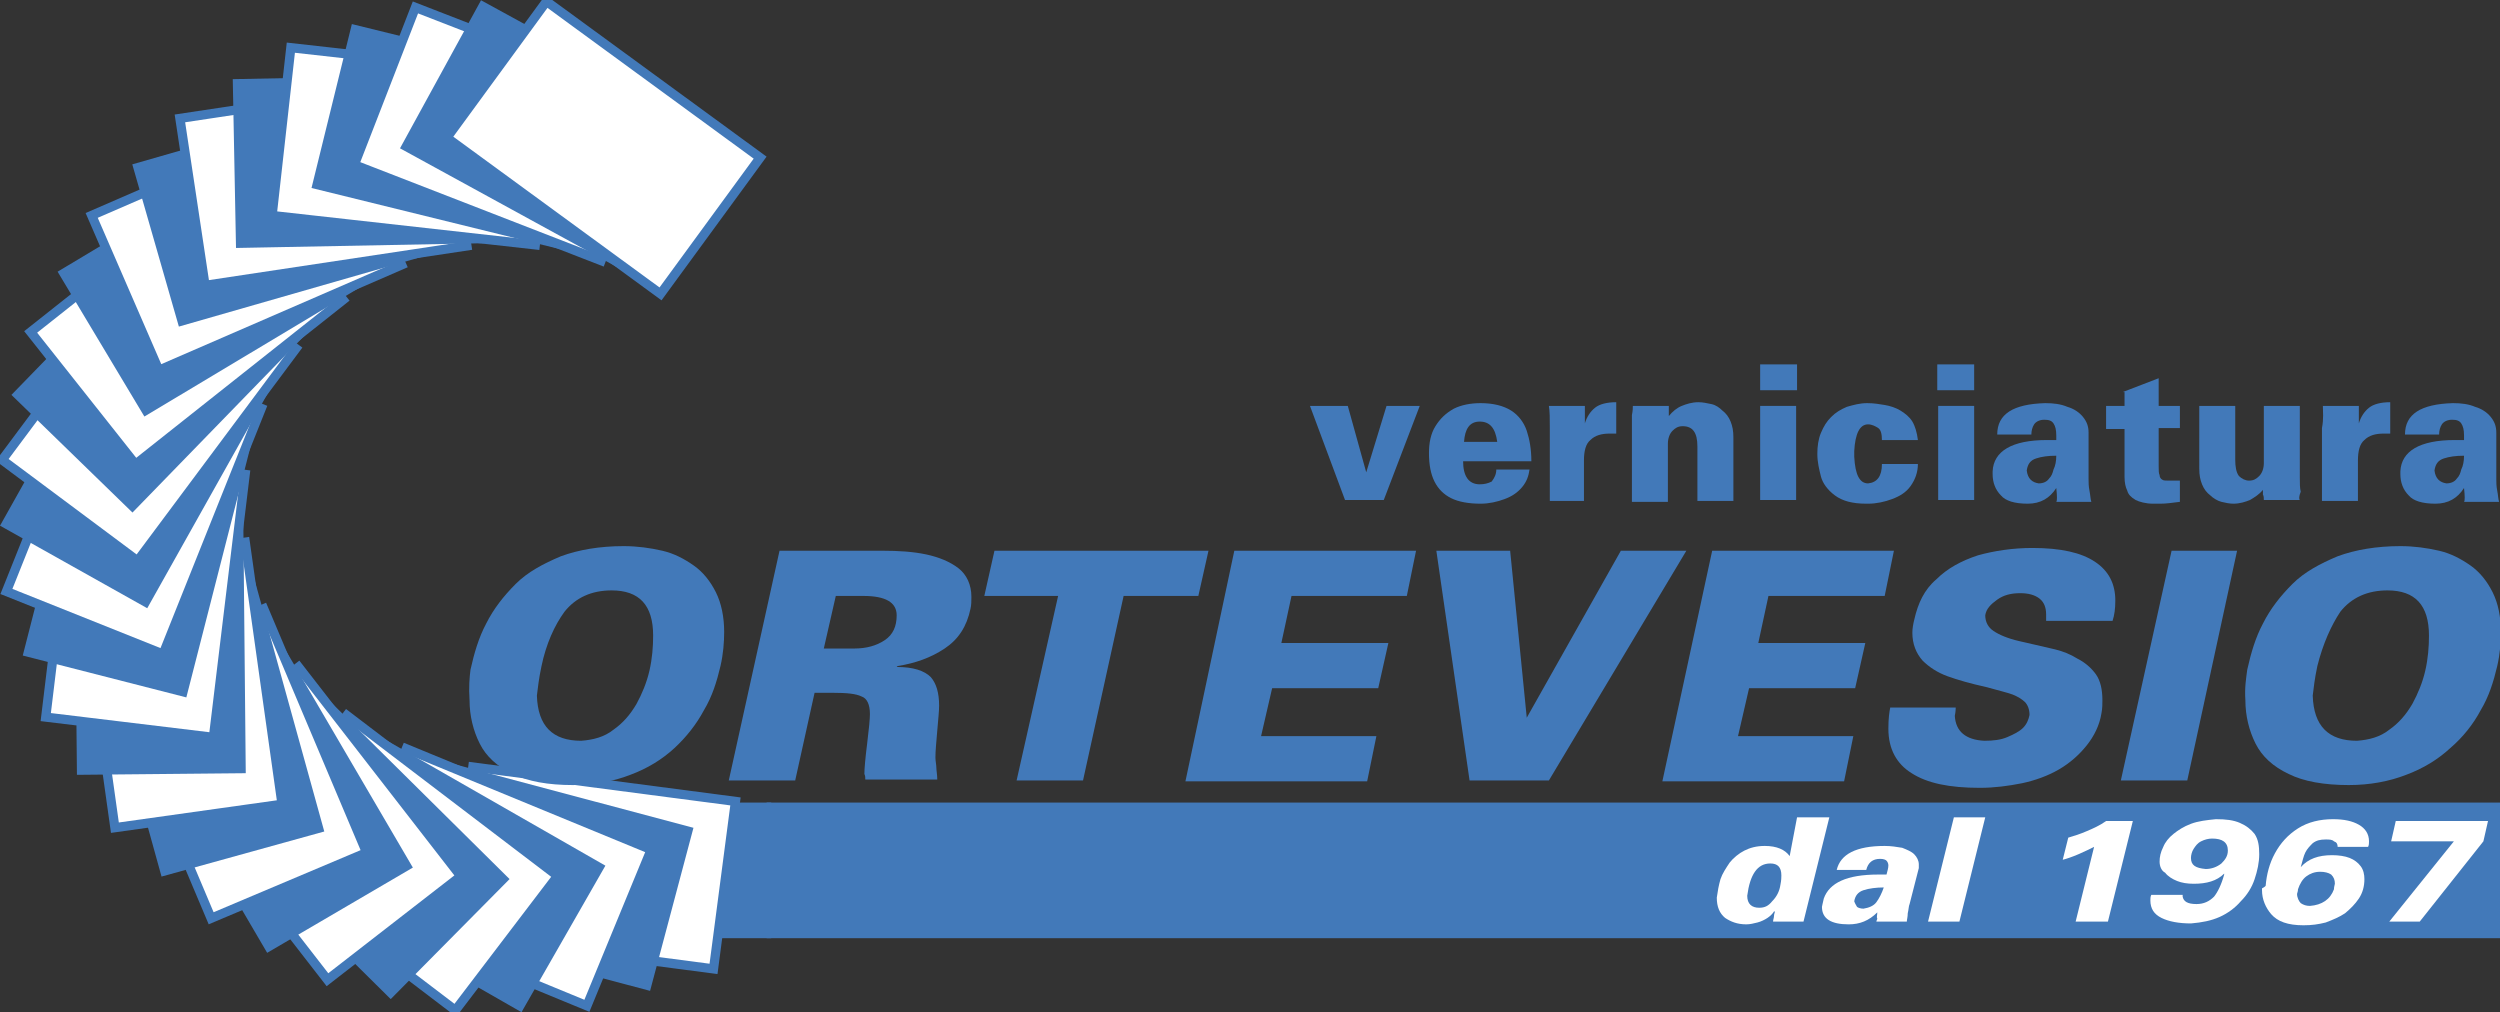 <?xml version="1.0" encoding="utf-8"?>
<!-- Generator: Adobe Illustrator 22.0.1, SVG Export Plug-In . SVG Version: 6.00 Build 0)  -->
<svg version="1.1" id="Livello_1" xmlns="http://www.w3.org/2000/svg" xmlns:xlink="http://www.w3.org/1999/xlink" x="0px" y="0px"
	 viewBox="0 0 271 109.7" style="enable-background:new 0 0 271 109.7;" xml:space="preserve">
<rect x="0" y="0" width="271" height="109.7" fill="#333333" stroke="none"/>
<style type="text/css">
	.st0{fill:#4279B9;}
	.st1{fill:#FFFFFF;stroke:#4279B9;}
	.st2{fill:#FFFFFF;}
</style>
<g>
	<g>
		<rect x="83.1" y="87" class="st0" width="187.9" height="14.7"/>
		<rect x="54.9" y="87" class="st0" width="28.7" height="14.7"/>
	</g>
	
		<rect x="55" y="79.7" transform="matrix(0.13 -0.992 0.992 0.13 -37.337 145.496)" class="st1" width="18.3" height="28.7"/>
	
		<rect x="49.9" y="80.5" transform="matrix(0.257 -0.966 0.966 0.257 -47.843 127.55)" class="st0" width="18.3" height="28.7"/>
	
		<rect x="44.7" y="80.7" transform="matrix(0.381 -0.925 0.925 0.381 -54.607 108.695)" class="st1" width="18.3" height="28.7"/>
	
		<rect x="39.4" y="80.3" transform="matrix(0.497 -0.868 0.868 0.497 -57.664 89.748)" class="st0" width="18.3" height="28.7"/>
	
		<rect x="34.3" y="79.1" transform="matrix(0.606 -0.796 0.796 0.606 -57.236 71.493)" class="st1" width="18.3" height="28.7"/>
	
		<rect x="29.4" y="77.3" transform="matrix(0.704 -0.711 0.711 0.704 -53.71 54.583)" class="st0" width="18.3" height="28.7"/>
	
		<rect x="24.8" y="74.9" transform="matrix(0.79 -0.613 0.613 0.79 -47.602 39.56)" class="st1" width="18.3" height="28.7"/>
	
		<rect x="20.5" y="71.9" transform="matrix(0.863 -0.505 0.505 0.863 -39.534 26.822)" class="st0" width="18.3" height="28.7"/>
	
		<rect x="16.6" y="68.4" transform="matrix(0.921 -0.389 0.389 0.921 -30.172 16.57)" class="st1" width="18.3" height="28.7"/>
	
		<rect x="13.3" y="64.4" transform="matrix(0.964 -0.267 0.267 0.964 -20.168 8.823)" class="st0" width="18.3" height="28.7"/>
	
		<rect x="10.4" y="59.9" transform="matrix(0.99 -0.139 0.139 0.99 -10.156 3.453)" class="st1" width="18.3" height="28.7"/>
	
		<rect x="8.2" y="55.2" transform="matrix(1 -9.673967e-03 9.673967e-03 1 -0.672 0.171)" class="st0" width="18.3" height="28.7"/>
	
		<rect x="1.4" y="55.4" transform="matrix(0.12 -0.993 0.993 0.12 -50.221 72.475)" class="st1" width="28.7" height="18.3"/>
	
		<rect x="0.5" y="50.3" transform="matrix(0.248 -0.969 0.969 0.248 -46.398 59.07)" class="st0" width="28.7" height="18.3"/>
	<rect x="0.2" y="45" transform="matrix(0.371 -0.928 0.928 0.371 -41.14 47.605)" class="st1" width="28.7" height="18.3"/>
	
		<rect x="0.7" y="39.8" transform="matrix(0.489 -0.872 0.872 0.489 -35.045 38.132)" class="st0" width="28.7" height="18.3"/>
	
		<rect x="1.8" y="34.7" transform="matrix(0.598 -0.802 0.802 0.598 -28.67 30.55)" class="st1" width="28.7" height="18.3"/>
	
		<rect x="3.5" y="29.7" transform="matrix(0.697 -0.717 0.717 0.697 -22.495 24.614)" class="st0" width="28.7" height="18.3"/>
	
		<rect x="5.9" y="25.1" transform="matrix(0.784 -0.621 0.621 0.784 -16.889 19.968)" class="st1" width="28.7" height="18.3"/>
	
		<rect x="8.9" y="20.8" transform="matrix(0.858 -0.514 0.514 0.858 -12.082 16.179)" class="st0" width="28.7" height="18.3"/>
	
		<rect x="12.4" y="16.9" transform="matrix(0.917 -0.398 0.398 0.917 -8.159 12.789)" class="st1" width="28.7" height="18.3"/>
	
		<rect x="16.3" y="13.5" transform="matrix(0.961 -0.276 0.276 0.961 -5.051 9.342)" class="st0" width="28.7" height="18.3"/>
	
		<rect x="20.7" y="10.6" transform="matrix(0.989 -0.149 0.149 0.989 -2.55 5.436)" class="st1" width="28.7" height="18.3"/>
	
		<rect x="25.4" y="8.3" transform="matrix(1 -1.925038e-02 1.925038e-02 1 -0.329 0.769)" class="st0" width="28.7" height="18.3"/>
	
		<rect x="35.6" y="1.5" transform="matrix(0.111 -0.994 0.994 0.111 24.053 58.578)" class="st1" width="18.3" height="28.7"/>
	
		<rect x="40.7" y="0.5" transform="matrix(0.239 -0.971 0.971 0.239 23.555 59.778)" class="st0" width="18.3" height="28.7"/>
	<rect x="46" y="0.2" transform="matrix(0.362 -0.932 0.932 0.362 21.57 60.66)" class="st1" width="18.3" height="28.7"/>
	<rect x="51.2" y="0.6" transform="matrix(0.48 -0.877 0.877 0.48 18.258 60.692)" class="st0" width="18.3" height="28.7"/>
	
		<rect x="56.3" y="1.6" transform="matrix(0.59 -0.807 0.807 0.59 13.932 59.414)" class="st1" width="18.3" height="28.7"/>
	<g>
		<path class="st0" d="M142,44h4.1l2,7.2h0l2.2-7.2h3.6l-3.9,10.2h-4.2L142,44z"/>
		<path class="st0" d="M162.2,50.9h3.6c-0.1,0.7-0.3,1.3-0.8,1.9c-0.5,0.6-1.1,1-1.9,1.3c-0.8,0.3-1.7,0.5-2.6,0.5
			c-1.3,0-2.4-0.2-3.2-0.6c-0.8-0.4-1.4-1-1.8-1.8c-0.4-0.8-0.6-1.8-0.6-3.1c0-1.1,0.2-2.1,0.7-2.9c0.5-0.8,1.1-1.4,2-1.9
			c0.8-0.4,1.8-0.6,2.9-0.6c1.4,0,2.5,0.3,3.3,0.8c0.8,0.5,1.4,1.3,1.7,2.2c0.3,0.9,0.5,2,0.5,3.3h-7.4c0,1.6,0.6,2.5,1.8,2.5
			c0.5,0,0.9-0.1,1.3-0.3C162,51.8,162.2,51.4,162.2,50.9z M162.3,47.9c-0.2-1.5-0.8-2.2-1.9-2.2c-1.1,0-1.6,0.8-1.7,2.2H162.3z"/>
		<path class="st0" d="M167.9,44h3.9l0,1.9h0c0.2-0.7,0.6-1.3,1.1-1.7c0.5-0.4,1.3-0.6,2.3-0.6V47h-0.7c-0.9,0-1.6,0.2-2.1,0.7
			c-0.5,0.4-0.7,1.2-0.7,2.2v4.4H168v-7.9C168,45.4,168,44.6,167.9,44z"/>
		<path class="st0" d="M177,44h3.9c0,0,0,0.4,0,1.1c0.4-0.5,0.9-0.9,1.4-1.1c0.5-0.2,1.1-0.4,1.8-0.4c0.5,0,0.9,0.1,1.4,0.2
			c0.5,0.1,0.9,0.4,1.2,0.7c0.4,0.3,0.7,0.7,0.9,1.2c0.2,0.5,0.3,1,0.3,1.7v6.9h-3.9v-5.9c0-1.5-0.5-2.2-1.6-2.2
			c-0.5,0-0.8,0.2-1.1,0.5c-0.3,0.3-0.5,0.8-0.5,1.4v6.3h-3.9v-7.7c0-0.7,0-1.2,0-1.7C177,44.5,177,44.2,177,44z"/>
		<path class="st0" d="M190.8,39.5h4v2.8h-4V39.5z M190.8,44h3.9v10.2h-3.9V44z"/>
		<path class="st0" d="M204,50.3h3.9c0,0.9-0.3,1.7-0.8,2.4c-0.5,0.7-1.2,1.1-2,1.4c-0.8,0.3-1.7,0.5-2.6,0.5h-0.2
			c-1.5,0-2.6-0.3-3.4-0.9c-0.8-0.6-1.3-1.3-1.5-2c-0.2-0.8-0.4-1.6-0.4-2.5c0-0.8,0.1-1.6,0.4-2.3c0.3-0.7,0.6-1.2,1.1-1.7
			c0.5-0.5,1-0.8,1.7-1.1c0.7-0.2,1.4-0.4,2.2-0.4c0.7,0,1.3,0.1,1.9,0.2c0.6,0.1,1.2,0.3,1.7,0.6c0.5,0.3,1,0.7,1.3,1.2
			c0.3,0.5,0.5,1.2,0.6,2H204c0-0.6-0.1-1.1-0.4-1.3c-0.3-0.2-0.7-0.4-1.1-0.4c-0.9,0-1.4,1-1.5,2.9c0,0.2,0,0.4,0,0.6
			c0.1,2,0.6,2.9,1.5,2.9C203.5,52.3,204,51.6,204,50.3z"/>
		<path class="st0" d="M210,39.5h4v2.8h-4V39.5z M210.1,44h3.9v10.2h-3.9V44z"/>
		<path class="st0" d="M222.9,52.9c-0.7,1.1-1.7,1.7-3.1,1.7c-1.4,0-2.4-0.3-2.9-0.9c-0.6-0.6-0.9-1.4-0.9-2.3c0-0.1,0-0.2,0-0.3
			c0.1-2.2,2.1-3.4,5.9-3.4c0.4,0,0.8,0,1,0v-0.5c0-0.6-0.1-1-0.3-1.3c-0.2-0.3-0.5-0.4-1-0.4c-0.5,0-0.9,0.2-1.1,0.5
			c-0.2,0.3-0.3,0.7-0.3,1.1h-3.7c0-2.2,1.7-3.3,5.2-3.4c0.9,0,1.7,0.1,2.4,0.4c0.7,0.2,1.3,0.6,1.7,1.1c0.4,0.5,0.6,1,0.6,1.7v5.1
			c0,0.3,0,0.7,0.1,1.2c0.1,0.5,0.1,0.9,0.2,1.2h-3.8C223,54.3,223,53.8,222.9,52.9L222.9,52.9z M222.9,49.4c-0.9,0-1.6,0.1-2.2,0.3
			c-0.6,0.2-0.9,0.6-1,1.3c0.1,0.9,0.6,1.3,1.3,1.4c0.5,0,0.9-0.2,1.1-0.5c0.3-0.3,0.4-0.6,0.5-1C222.8,50.5,222.9,50,222.9,49.4z"
			/>
		<path class="st0" d="M230.1,42.5L234,41v3h2.3v2.4H234v4.1c0,0.5,0,0.8,0.1,1c0,0.2,0.1,0.4,0.3,0.5c0.1,0.1,0.4,0.1,0.7,0.1
			c0.1,0,0.2,0,0.5,0c0.3,0,0.5,0,0.7,0v2.3c-0.8,0.1-1.5,0.2-2.1,0.2h-0.8c-0.8,0-1.5-0.2-1.9-0.4c-0.5-0.3-0.8-0.6-0.9-1
			c-0.2-0.4-0.3-0.9-0.3-1.5c0-0.2,0-0.4,0-0.6v-4.6h-2V44h2V42.5z"/>
		<path class="st0" d="M249.3,54.2h-3.9c0-0.2,0-0.4-0.1-0.6c0-0.3,0-0.4,0-0.5c-0.4,0.5-0.9,0.8-1.4,1.1c-0.5,0.2-1.1,0.4-1.8,0.4
			c-0.4,0-0.9-0.1-1.3-0.2c-0.4-0.1-0.9-0.4-1.2-0.7c-0.4-0.3-0.7-0.7-0.9-1.2c-0.2-0.5-0.3-1-0.3-1.7V44h3.9v5.8
			c0,0.8,0.1,1.4,0.4,1.8c0.3,0.3,0.7,0.5,1.1,0.5c0.5,0,0.8-0.2,1.1-0.5c0.3-0.3,0.5-0.8,0.5-1.4V44h3.9v7.7c0,0.7,0,1.2,0.1,1.6
			C249.2,53.8,249.2,54.1,249.3,54.2z"/>
		<path class="st0" d="M251.8,44h3.9l0,1.9h0c0.2-0.7,0.6-1.3,1.1-1.7c0.5-0.4,1.3-0.6,2.3-0.6V47h-0.7c-0.9,0-1.6,0.2-2.1,0.7
			c-0.5,0.4-0.7,1.2-0.7,2.2v4.4h-3.9v-7.9C251.9,45.4,251.8,44.6,251.8,44z"/>
		<path class="st0" d="M267.1,52.9c-0.7,1.1-1.7,1.7-3.1,1.7c-1.4,0-2.4-0.3-2.9-0.9c-0.6-0.6-0.9-1.4-0.9-2.3c0-0.1,0-0.2,0-0.3
			c0.1-2.2,2.1-3.4,5.9-3.4c0.4,0,0.8,0,1,0v-0.5c0-0.6-0.1-1-0.3-1.3c-0.2-0.3-0.5-0.4-1-0.4c-0.5,0-0.9,0.2-1.1,0.5
			c-0.2,0.3-0.3,0.7-0.3,1.1h-3.7c0-2.2,1.7-3.3,5.2-3.4c0.9,0,1.7,0.1,2.4,0.4c0.7,0.2,1.3,0.6,1.7,1.1c0.4,0.5,0.6,1,0.6,1.7v5.1
			c0,0.3,0,0.7,0.1,1.2c0.1,0.5,0.1,0.9,0.2,1.2h-3.8C267.2,54.3,267.2,53.8,267.1,52.9L267.1,52.9z M267.1,49.4
			c-0.9,0-1.6,0.1-2.2,0.3c-0.6,0.2-0.9,0.6-1,1.3c0.1,0.9,0.6,1.3,1.3,1.4c0.5,0,0.9-0.2,1.1-0.5c0.3-0.3,0.4-0.6,0.5-1
			C267,50.5,267.1,50,267.1,49.4z"/>
	</g>
	<g>
		<path class="st0" d="M51,72.6c0.4-1.8,0.9-3.5,1.7-5c0.8-1.6,1.9-3,3.2-4.3c1.3-1.3,3-2.2,4.9-3c1.9-0.7,4.2-1.1,6.8-1.1
			c1.5,0,2.9,0.2,4.2,0.5c1.3,0.3,2.4,0.9,3.4,1.6c1,0.7,1.8,1.7,2.4,2.9c0.6,1.2,0.9,2.7,0.9,4.3c0,1.1-0.1,2.4-0.4,3.7
			c-0.4,1.7-0.9,3.3-1.8,4.8c-0.8,1.5-1.9,2.9-3.2,4.1c-1.3,1.2-2.9,2.2-4.8,2.9c-1.8,0.7-3.9,1.1-6.2,1.1c-2.7,0-4.9-0.4-6.5-1.2
			c-1.7-0.8-2.9-1.9-3.6-3.3c-0.7-1.4-1.1-3-1.1-4.7C50.8,74.5,50.9,73.4,51,72.6z M58.7,72.2c-0.3,1.4-0.4,2.4-0.5,3.2
			c0.1,3.3,1.7,4.9,4.8,4.9c1.3-0.1,2.5-0.4,3.5-1.2c1-0.7,1.8-1.6,2.5-2.8c0.6-1.1,1.1-2.3,1.4-3.6c0.3-1.3,0.4-2.6,0.4-3.8
			c0-3.3-1.5-4.9-4.5-4.9c-2.2,0-3.9,0.8-5.1,2.3C60.1,67.8,59.2,69.8,58.7,72.2z"/>
		<path class="st0" d="M84.5,59.7h11.2c1.7,0,3.3,0.1,4.7,0.4c1.4,0.3,2.6,0.8,3.5,1.5c0.9,0.7,1.4,1.8,1.4,3.1c0,0.4,0,0.9-0.1,1.3
			c-0.4,1.9-1.3,3.3-2.8,4.3c-1.5,1-3.2,1.6-5.1,1.9l-0.1,0.1c1.8,0,3,0.4,3.7,1.1c0.6,0.7,0.9,1.7,0.9,3.1c0,0.6-0.1,1.5-0.2,2.7
			c-0.1,1.2-0.2,2.2-0.2,2.9c0,0.4,0.1,0.8,0.1,1.1c0,0.3,0.1,0.8,0.1,1.3h-7.8c0-0.2,0-0.4-0.1-0.6c0-0.6,0.1-1.7,0.3-3.3
			c0.2-1.6,0.3-2.7,0.3-3.2c0-1-0.3-1.7-0.9-1.9c-0.6-0.3-1.6-0.4-3.1-0.4H90h-1.7l-2.1,9.5H79L84.5,59.7z M90.6,64.6l-1.3,5.7h3.3
			c1.3,0,2.4-0.3,3.3-0.9c0.9-0.6,1.3-1.5,1.3-2.7c0-1.4-1.2-2.1-3.6-2.1H90.6z"/>
		<path class="st0" d="M107.8,59.7H131l-1.1,4.9h-8.1l-4.4,20h-7.2l4.5-20h-8L107.8,59.7z"/>
		<path class="st0" d="M133.8,59.7h19.7l-1,4.9H140l-1.1,5.1h11.6l-1.1,4.9h-11.5l-1.2,5.2h12.5l-1,4.9h-19.7L133.8,59.7z"/>
		<path class="st0" d="M155.7,59.7h8l1.8,18.1h0l10.2-18.1h7.1l-14.9,24.9h-8.6L155.7,59.7z"/>
		<path class="st0" d="M185.6,59.7h19.7l-1,4.9h-12.6l-1.1,5.1h11.6l-1.1,4.9h-11.5l-1.2,5.2h12.5l-1,4.9h-19.7L185.6,59.7z"/>
		<path class="st0" d="M204.9,76.7h7.1c0,0.1,0,0.4-0.1,0.9c0.1,1.7,1.2,2.6,3.2,2.7c1,0,1.8-0.1,2.5-0.4c0.7-0.3,1.3-0.6,1.7-1
			c0.4-0.4,0.6-0.9,0.7-1.4c0-0.6-0.2-1.1-0.5-1.4c-0.3-0.3-0.8-0.6-1.3-0.8c-0.5-0.2-1.4-0.4-2.8-0.8c-1.8-0.4-3.2-0.8-4.3-1.2
			c-1.1-0.4-2-1-2.7-1.7c-0.7-0.8-1.1-1.8-1.1-3c0-0.5,0.1-1,0.2-1.4c0.4-1.8,1.1-3.3,2.4-4.4c1.2-1.2,2.7-2,4.5-2.6
			c1.8-0.5,3.8-0.8,5.9-0.8c3.1,0,5.3,0.5,6.8,1.5c1.5,1,2.2,2.4,2.2,4.2c0,0.9-0.1,1.6-0.3,2.2h-7.2c0-0.2,0-0.4,0-0.7
			c0-0.7-0.2-1.3-0.7-1.7c-0.5-0.4-1.2-0.6-2.1-0.6c-1,0-1.8,0.2-2.5,0.7c-0.7,0.5-1.2,1-1.3,1.7c0,0.7,0.3,1.3,0.9,1.7
			c0.6,0.4,1.5,0.8,2.8,1.1c1.8,0.4,3,0.7,3.9,0.9c0.8,0.2,1.6,0.5,2.4,1c0.8,0.4,1.5,1,2,1.7c0.5,0.7,0.7,1.7,0.7,2.8
			c0,0.4,0,0.9-0.1,1.4c-0.2,1.3-0.8,2.5-1.6,3.5c-0.8,1-1.8,1.9-3,2.6c-1.2,0.7-2.6,1.2-4,1.5c-1.5,0.3-3,0.5-4.6,0.5
			c-3.3,0-5.7-0.5-7.4-1.6c-1.6-1-2.5-2.6-2.5-4.8C204.7,77.9,204.8,77.2,204.9,76.7z"/>
		<path class="st0" d="M235.4,59.7h7.1l-5.4,24.9h-7.2L235.4,59.7z"/>
		<path class="st0" d="M243.6,72.6c0.4-1.8,0.9-3.5,1.7-5c0.8-1.6,1.9-3,3.2-4.3c1.3-1.3,3-2.2,4.9-3c1.9-0.7,4.2-1.1,6.8-1.1
			c1.5,0,2.9,0.2,4.2,0.5c1.3,0.3,2.4,0.9,3.4,1.6c1,0.7,1.8,1.7,2.4,2.9c0.6,1.2,0.9,2.7,0.9,4.3c0,1.1-0.1,2.4-0.4,3.7
			c-0.4,1.7-0.9,3.3-1.8,4.8c-0.8,1.5-1.9,2.9-3.3,4.1c-1.3,1.2-2.9,2.2-4.8,2.9c-1.8,0.7-3.9,1.1-6.2,1.1c-2.7,0-4.9-0.4-6.5-1.2
			c-1.7-0.8-2.9-1.9-3.6-3.3c-0.7-1.4-1.1-3-1.1-4.7C243.3,74.5,243.5,73.4,243.6,72.6z M251.2,72.2c-0.3,1.4-0.4,2.4-0.5,3.2
			c0.1,3.3,1.7,4.9,4.8,4.9c1.3-0.1,2.5-0.4,3.5-1.2c1-0.7,1.8-1.6,2.5-2.8c0.6-1.1,1.1-2.3,1.4-3.6c0.3-1.3,0.4-2.6,0.4-3.8
			c0-3.3-1.5-4.9-4.5-4.9c-2.2,0-3.9,0.8-5.1,2.3C252.7,67.8,251.8,69.8,251.2,72.2z"/>
	</g>
	<g>
		<path class="st2" d="M194.8,88.6h3.5l-2.8,11.3h-3.3c0-0.2,0.1-0.4,0.1-0.6c0-0.2,0.1-0.4,0.1-0.5h-0.1c-0.1,0.2-0.4,0.5-0.7,0.7
			c-0.3,0.2-0.7,0.4-1.1,0.5c-0.4,0.1-0.8,0.2-1.2,0.2c-1,0-1.7-0.3-2.3-0.7c-0.6-0.5-0.9-1.2-0.9-2.2c0.1-0.7,0.2-1.3,0.4-2
			c0.2-0.6,0.6-1.2,1-1.8c0.4-0.5,1-1,1.6-1.3c0.6-0.3,1.3-0.5,2.2-0.5c1.3,0,2.2,0.4,2.7,1.1L194.8,88.6z M193,95.9
			c0.1-0.5,0.1-0.8,0.1-1c0-0.9-0.4-1.3-1.2-1.3c-1.4,0-2.2,1.2-2.5,3.5c0,0.9,0.5,1.3,1.3,1.3c0.6,0,1-0.2,1.4-0.7
			C192.6,97.2,192.9,96.6,193,95.9z"/>
		<path class="st2" d="M203.5,98.9c-0.9,0.9-1.9,1.3-3.1,1.3c-1.9,0-2.9-0.6-2.9-1.9c0-0.1,0.1-0.4,0.2-0.9c0.6-1.7,2.5-2.6,5.9-2.6
			c0.4,0,0.7,0,0.9,0c0.1-0.4,0.2-0.7,0.2-1c0-0.2-0.1-0.4-0.2-0.5c-0.1-0.1-0.3-0.2-0.7-0.2c-0.8,0-1.3,0.4-1.5,1.2h-3.2
			c0.4-1.7,2.1-2.6,5.2-2.6c0.7,0,1.3,0.1,1.9,0.2c0.5,0.2,1,0.4,1.3,0.7c0.3,0.3,0.5,0.7,0.5,1.1c0,0,0,0.1,0,0.2
			c0,0.1,0,0.2,0,0.2l-1,3.9c-0.1,0.2-0.1,0.6-0.2,1c0,0.4-0.1,0.7-0.1,0.9h-3.3l0,0c0,0,0-0.1,0.1-0.3
			C203.4,99.4,203.5,99.2,203.5,98.9L203.5,98.9z M204.2,96.2c-0.8,0-1.6,0.1-2.2,0.3c-0.6,0.2-0.9,0.6-1,1.2
			c0.1,0.3,0.2,0.4,0.3,0.6c0.1,0.1,0.4,0.2,0.7,0.2c0.6-0.1,1.1-0.3,1.4-0.7C203.7,97.4,204,96.8,204.2,96.2z"/>
		<path class="st2" d="M212.4,99.9h-3.4l2.8-11.3h3.4L212.4,99.9z"/>
		<path class="st2" d="M225,99.9l2-8.1c-0.4,0.2-1,0.5-1.7,0.8c-0.7,0.3-1.3,0.5-1.7,0.6l0.6-2.4c0.7-0.2,1.3-0.4,2-0.7
			c0.7-0.3,1.4-0.6,2.1-1.1h2.9l-2.7,10.9H225z"/>
		<path class="st2" d="M234.1,93.4c0-0.5,0.1-1,0.4-1.6c0.2-0.5,0.6-1,1.1-1.4c0.5-0.4,1.1-0.8,1.9-1.1c0.8-0.3,1.7-0.4,2.7-0.5
			c1.1,0,1.9,0.1,2.6,0.4c0.7,0.3,1.2,0.7,1.6,1.2c0.4,0.6,0.5,1.3,0.5,2.2c0,0.9-0.2,1.8-0.5,2.7c-0.3,0.9-0.8,1.7-1.5,2.4
			c-0.6,0.7-1.4,1.3-2.3,1.7c-0.9,0.4-1.9,0.6-3.1,0.7c-1.3,0-2.4-0.2-3.2-0.6c-0.8-0.4-1.2-1-1.2-1.9c0-0.2,0-0.4,0.1-0.6h3.4
			c0,0.1,0,0.1,0,0.2c0.1,0.5,0.5,0.8,1.5,0.8c0.8,0,1.4-0.3,1.9-0.8c0.4-0.5,0.8-1.3,1.1-2.4l0-0.1c-0.8,0.8-1.9,1.1-3.3,1.1
			c-0.7,0-1.3-0.1-1.8-0.3c-0.5-0.2-1-0.5-1.3-0.9C234.3,94.4,234.1,93.9,234.1,93.4z M241.5,92.2c0-0.9-0.6-1.3-1.7-1.3
			c-0.4,0-0.8,0.1-1.2,0.3c-0.4,0.2-0.6,0.5-0.8,0.8c-0.2,0.3-0.3,0.7-0.3,1c0,0.8,0.5,1.1,1.6,1.2c0.6,0,1.2-0.2,1.7-0.6
			C241.2,93.2,241.5,92.8,241.5,92.2z"/>
		<path class="st2" d="M245.6,96c0.1-1.2,0.4-2.4,1-3.5c0.6-1.1,1.4-2,2.5-2.7c1.1-0.7,2.4-1,3.8-1c1.2,0,2.1,0.2,2.8,0.6
			c0.7,0.4,1.1,1,1.1,1.8c0,0.2,0,0.4-0.1,0.6h-3.3c0-0.3-0.1-0.5-0.4-0.6c-0.2-0.2-0.5-0.2-0.9-0.2c-0.6,0-1,0.1-1.4,0.4
			c-0.3,0.3-0.6,0.6-0.8,1c-0.2,0.4-0.3,0.9-0.5,1.6l0,0c0.8-0.9,1.9-1.3,3.4-1.3c0.7,0,1.4,0.1,1.9,0.3c0.5,0.2,0.9,0.5,1.2,0.9
			c0.3,0.4,0.4,0.9,0.4,1.4c0,0.8-0.2,1.5-0.6,2.1c-0.4,0.6-0.9,1.1-1.5,1.6c-0.6,0.4-1.3,0.7-2.1,1c-0.8,0.2-1.5,0.3-2.4,0.3
			c-1.7,0-2.8-0.4-3.5-1.2c-0.6-0.7-1-1.6-1-2.6c0,0,0-0.1,0-0.2C245.6,96.1,245.6,96,245.6,96z M253,96.4c0-0.3,0.1-0.5,0.1-0.6
			c0-0.4-0.1-0.7-0.4-1c-0.3-0.2-0.7-0.3-1.2-0.3c-0.6,0-1.1,0.2-1.5,0.5c-0.4,0.3-0.7,0.8-0.9,1.4c0,0.1,0,0.2-0.1,0.5
			c0,0.4,0.2,0.8,0.4,1c0.3,0.2,0.6,0.3,1,0.3C251.7,98.1,252.6,97.5,253,96.4z"/>
		<path class="st2" d="M259,99.9l7-8.7h-6.8l0.5-2.2h10l-0.5,2.2l-6.9,8.7H259z"/>
	</g>
</g>
</svg>
